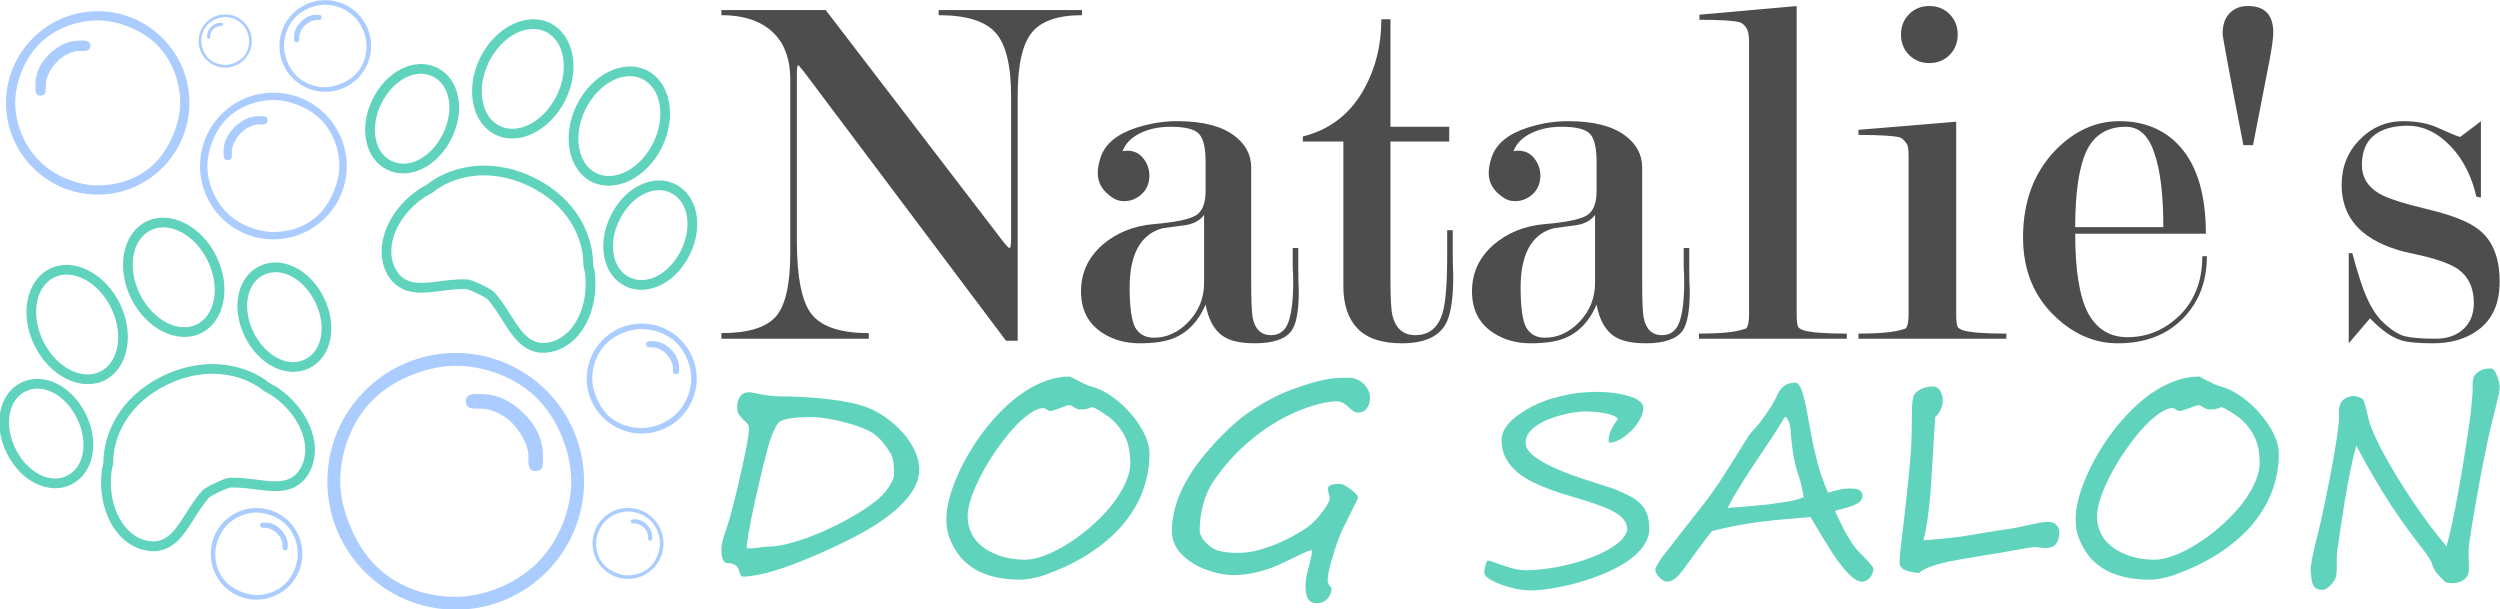 <?xml version="1.0" encoding="UTF-8" standalone="yes"?>
<svg width="150.401mm" height="36.666mm" viewBox="0 0 150.401 36.666" version="1.1" id="svg13879" xmlns="http://www.w3.org/2000/svg" xmlns:svg="http://www.w3.org/2000/svg">
  <defs id="defs13876">
    <linearGradient id="linearGradient6211">
      <stop style="stop-color:#5fd3bc;stop-opacity:1;" offset="0" id="stop6209"/>
    </linearGradient>
    <linearGradient id="linearGradient6095">
      <stop style="stop-color:#5fd3bc;stop-opacity:1;" offset="0" id="stop6093"/>
    </linearGradient>
    <linearGradient id="linearGradient928">
      <stop style="stop-color:#5fd3bc;stop-opacity:1;" offset="0" id="stop926"/>
    </linearGradient>
    <linearGradient id="linearGradient3123">
      <stop style="stop-color:#5fd3bc;stop-opacity:1;" offset="0" id="stop3121"/>
    </linearGradient>
    <linearGradient id="linearGradient3117">
      <stop style="stop-color:#5fd3bc;stop-opacity:1;" offset="0" id="stop3115"/>
    </linearGradient>
  </defs>
  <g id="layer1" transform="translate(43.542,-39.515)">
    <g id="g1939" transform="translate(0,0.063)">
      <g id="g10142-7-3-3-5" transform="matrix(0.045,-0.022,0.022,0.045,-47.667,57.442)" style="fill:#5fd3bc">
        <g id="g11416-9-1-3-0" style="fill:#5fd3bc">
          <g id="g10124-7-8-0-1" style="fill:#5fd3bc">
            <path style="fill:#5fd3bc" d="m 143.794,179.042 c -31.501,0 -57.123,-33.499 -57.123,-74.666 0,-41.167 25.622,-74.66 57.123,-74.66 31.495,0 57.123,33.493 57.123,74.66 0,41.167 -25.628,74.666 -57.123,74.666 z m 0,-137.616 c -25.042,0 -45.413,28.239 -45.413,62.95 0,34.717 20.37,62.955 45.413,62.955 25.036,0 45.412,-28.238 45.412,-62.955 0,-34.711 -20.376,-62.95 -45.412,-62.95 z" id="path10122-8-9-8-2"/>
          </g>
          <g id="g10128-8-7-8-9" style="fill:#5fd3bc">
            <path style="fill:#5fd3bc" d="m 292.253,394.474 c -15.41,0 -28.71,-8.755 -42.799,-18.023 -8.497,-5.598 -17.154,-11.293 -26.761,-15.581 -1.39,-0.298 -7.056,-1.001 -15.57,-1.001 -7.722,0 -11.582,0.577 -12.197,0.726 -9.486,3.969 -18.701,9.641 -27.618,15.119 -15.258,9.389 -28.333,17.439 -43.563,17.439 -7.736,0 -15.078,-2.207 -21.828,-6.564 -16.028,-10.281 -25.414,-28.144 -26.438,-50.295 -0.938,-20.208 5.358,-41.925 17.717,-61.16 1.29,-2.002 2.705,-3.74 4.177,-5.489 0.577,-0.698 1.644,-1.979 1.901,-2.437 14.609,-30.02 51.033,-62.157 109.399,-62.157 l 2.207,0.012 c 59.271,0.837 95.991,34.757 109.423,63.553 0.338,0.721 1.298,2.035 2.15,3.19 1.709,2.311 3.104,4.254 4.368,6.461 24.262,42.72 17.635,92.438 -14.764,110.85 -6.223,3.555 -12.891,5.357 -19.804,5.357 z m -85.124,-46.316 c 8.554,0 16.753,0.698 19.499,1.664 11.081,4.866 20.259,10.91 29.139,16.754 12.705,8.371 24.588,16.188 36.492,16.188 4.854,0 9.572,-1.286 14.032,-3.825 26.795,-15.232 31.449,-57.786 10.378,-94.873 -0.943,-1.658 -2.133,-3.3 -3.482,-5.123 -1.44,-1.956 -2.67,-3.626 -3.487,-5.41 -11.997,-25.696 -45.115,-56.002 -98.928,-56.768 l -2.124,-0.012 c -52.926,0 -85.773,28.738 -98.856,55.625 -0.76,1.543 -1.896,2.95 -3.419,4.763 -1.152,1.378 -2.318,2.784 -3.308,4.323 -11.059,17.205 -16.7,36.486 -15.868,54.281 0.843,18.252 8.32,32.815 21.074,40.998 4.837,3.116 10.041,4.699 15.493,4.699 11.916,0 23.678,-7.244 37.31,-15.633 9.421,-5.792 19.047,-11.722 29.942,-16.228 2.788,-0.937 8.806,-1.423 16.113,-1.423 z" id="path10126-6-7-9-1"/>
          </g>
          <g id="g10132-1-8-6-3" style="fill:#5fd3bc">
            <path style="fill:#5fd3bc" d="m 272.915,179.042 c -31.501,0 -57.126,-33.499 -57.126,-74.666 0,-41.167 25.625,-74.66 57.126,-74.66 31.5,0 57.129,33.493 57.129,74.66 0,41.167 -25.629,74.666 -57.129,74.666 z m 0,-137.616 c -25.039,0 -45.418,28.239 -45.418,62.95 0,34.717 20.373,62.955 45.418,62.955 25.039,0 45.418,-28.238 45.418,-62.955 0,-34.711 -20.379,-62.95 -45.418,-62.95 z" id="path10130-0-9-8-8"/>
          </g>
          <g id="g10136-36-0-9-3" style="fill:#5fd3bc">
            <path style="fill:#5fd3bc" d="m 371.259,273.926 c -29.676,0 -52.926,-29.951 -52.926,-68.189 0,-38.248 23.25,-68.202 52.926,-68.202 29.677,0 52.932,29.954 52.932,68.202 -10e-4,38.233 -23.255,68.189 -52.932,68.189 z m 0,-124.68 c -23.112,0 -41.215,24.813 -41.215,56.491 0,31.669 18.103,56.479 41.215,56.479 23.112,0 41.222,-24.811 41.222,-56.479 -10e-4,-31.684 -18.11,-56.491 -41.222,-56.491 z" id="path10134-4-7-0-7"/>
          </g>
          <g id="g10140-9-2-8-2" style="fill:#5fd3bc">
            <path style="fill:#5fd3bc" d="M 52.932,273.926 C 23.252,273.926 0,243.975 0,205.737 c 0,-38.248 23.252,-68.202 52.932,-68.202 29.682,0 52.932,29.954 52.932,68.202 -0.001,38.233 -23.25,68.189 -52.932,68.189 z m 0,-124.68 c -23.115,0 -41.221,24.813 -41.221,56.491 0,31.669 18.106,56.479 41.221,56.479 23.118,0 41.221,-24.811 41.221,-56.479 0,-31.684 -18.103,-56.491 -41.221,-56.491 z" id="path10138-0-4-5-1"/>
          </g>
        </g>
      </g>
      <g id="g12221-4-5-3" style="fill:#aaccff" transform="matrix(1.121,0,0,1.121,-52.979,-18.474)">
        <path d="m 32.875,84.394 c 3.799,0 6.889,-3.09 6.889,-6.889 0,-3.799 -3.09,-6.889 -6.889,-6.889 -3.799,0 -6.889,3.09 -6.889,6.889 0,3.799 3.09,6.889 6.889,6.889 z m 0,-13.089 c 1.474,0 3.215,0.573 4.409,1.791 1.157,1.18 1.791,2.981 1.791,4.409 0,1.477 -0.637,3.213 -1.859,4.409 -1.178,1.152 -2.917,1.791 -4.341,1.791 -1.523,0 -3.202,-0.508 -4.409,-1.791 -1.093,-1.161 -1.791,-3.031 -1.791,-4.409 0,-1.48 0.566,-3.213 1.791,-4.409 1.178,-1.149 2.987,-1.791 4.409,-1.791 z" id="path11454-3-7-8-8-7-4" style="fill:#aaccff;stroke-width:0.689;stroke-dasharray:none"/>
        <path d="m 34.253,72.822 c -0.439,0 -0.827,-0.048 -0.827,0.391 0,0.439 0.388,0.391 0.827,0.391 0.484,0 1.173,0.279 1.676,0.799 0.499,0.517 0.847,1.244 0.847,1.724 0,0.439 -0.048,0.827 0.391,0.827 0.439,0 0.391,-0.388 0.391,-0.827 0,-0.926 -0.429,-1.676 -1.032,-2.273 C 35.931,73.264 35.167,72.822 34.253,72.822 Z" id="path1-1-5-0-9-6-6" style="display:inline;fill:#aaccff;fill-rule:evenodd;stroke-width:0.673;stroke-dasharray:none;paint-order:markers stroke fill"/>
        <path d="m 13.662,62.117 c -2.713,0 -4.921,-2.207 -4.921,-4.921 0,-2.713 2.207,-4.921 4.921,-4.921 2.713,0 4.921,2.207 4.921,4.921 0,2.713 -2.207,4.921 -4.921,4.921 z m 0,-9.349 c -1.053,0 -2.296,0.41 -3.149,1.279 -0.826,0.843 -1.279,2.129 -1.279,3.149 0,1.055 0.455,2.295 1.328,3.149 0.842,0.823 2.083,1.279 3.1,1.279 1.088,0 2.287,-0.363 3.149,-1.279 0.781,-0.83 1.279,-2.165 1.279,-3.149 0,-1.057 -0.404,-2.295 -1.279,-3.149 -0.841,-0.821 -2.134,-1.279 -3.149,-1.279 z" id="path11454-3-7-9-1-8-4-8" style="fill:#aaccff;stroke-width:0.492;stroke-dasharray:none"/>
        <path d="m 12.678,53.852 c 0.313,0 0.59,-0.034 0.59,0.279 0,0.313 -0.277,0.279 -0.59,0.279 -0.345,0 -0.838,0.199 -1.197,0.571 -0.356,0.369 -0.605,0.888 -0.605,1.231 0,0.313 0.034,0.59 -0.279,0.59 -0.313,0 -0.28,-0.277 -0.28,-0.59 0,-0.661 0.306,-1.197 0.737,-1.624 0.425,-0.421 0.971,-0.737 1.624,-0.737 z" id="path1-1-5-8-8-7-2-2" style="display:inline;fill:#aaccff;fill-rule:evenodd;stroke-width:0.481;stroke-dasharray:none;paint-order:markers stroke fill"/>
        <path d="m 23.09,64.52 c -2.171,0 -3.937,-1.766 -3.937,-3.937 0,-2.171 1.766,-3.937 3.937,-3.937 2.171,0 3.937,1.766 3.937,3.937 0,2.171 -1.766,3.937 -3.937,3.937 z m 0,-7.479 c -0.842,0 -1.837,0.328 -2.519,1.023 -0.661,0.674 -1.023,1.704 -1.023,2.519 0,0.844 0.364,1.836 1.063,2.519 0.673,0.658 1.667,1.023 2.48,1.023 0.87,0 1.829,-0.29 2.519,-1.023 0.624,-0.664 1.023,-1.732 1.023,-2.519 0,-0.845 -0.323,-1.836 -1.023,-2.519 -0.673,-0.657 -1.707,-1.023 -2.519,-1.023 z" id="path11454-3-7-9-8-7-2-3-5" style="fill:#aaccff;stroke-width:0.394;stroke-dasharray:none"/>
        <path d="m 22.303,57.907 c 0.251,0 0.472,-0.027 0.472,0.223 0,0.251 -0.222,0.223 -0.472,0.223 -0.276,0 -0.67,0.159 -0.957,0.457 -0.285,0.296 -0.484,0.711 -0.484,0.985 0,0.251 0.027,0.472 -0.223,0.472 -0.251,0 -0.224,-0.222 -0.224,-0.472 0,-0.529 0.245,-0.958 0.59,-1.299 0.34,-0.337 0.777,-0.59 1.299,-0.59 z" id="path1-1-5-8-3-1-3-9-6" style="display:inline;fill:#aaccff;fill-rule:evenodd;stroke-width:0.384;stroke-dasharray:none;paint-order:markers stroke fill"/>
        <path d="m 42.858,74.941 c 1.628,0 2.952,-1.324 2.952,-2.952 0,-1.628 -1.324,-2.952 -2.952,-2.952 -1.628,0 -2.952,1.324 -2.952,2.952 0,1.628 1.324,2.952 2.952,2.952 z m 0,-5.61 c 0.632,0 1.378,0.246 1.89,0.768 0.496,0.506 0.768,1.278 0.768,1.89 0,0.633 -0.273,1.377 -0.797,1.89 -0.505,0.494 -1.25,0.768 -1.86,0.768 -0.653,0 -1.372,-0.218 -1.89,-0.768 -0.468,-0.498 -0.768,-1.299 -0.768,-1.89 0,-0.634 0.242,-1.377 0.768,-1.89 0.505,-0.493 1.28,-0.768 1.89,-0.768 z" id="path11454-3-7-2-8-0-9-4" style="fill:#aaccff;stroke-width:0.295;stroke-dasharray:none"/>
        <path d="m 43.449,69.982 c -0.188,0 -0.354,-0.02 -0.354,0.168 0,0.188 0.166,0.167 0.354,0.167 0.207,0 0.503,0.119 0.718,0.343 0.214,0.222 0.363,0.533 0.363,0.739 0,0.188 -0.021,0.354 0.167,0.354 0.188,0 0.168,-0.166 0.168,-0.354 0,-0.397 -0.184,-0.718 -0.442,-0.974 -0.255,-0.253 -0.582,-0.442 -0.974,-0.442 z" id="path1-1-5-9-56-8-3-1" style="display:inline;fill:#aaccff;fill-rule:evenodd;stroke-width:0.288;stroke-dasharray:none;paint-order:markers stroke fill"/>
        <path d="m 28.334,54.141 c 0,-1.357 -1.104,-2.46 -2.46,-2.46 -1.357,0 -2.46,1.104 -2.46,2.46 0,1.357 1.104,2.46 2.46,2.46 1.357,0 2.46,-1.104 2.46,-2.46 z m -4.675,0 c 0,-0.526 0.205,-1.148 0.64,-1.575 0.421,-0.413 1.065,-0.64 1.575,-0.64 0.528,0 1.148,0.227 1.575,0.664 0.411,0.421 0.64,1.042 0.64,1.55 0,0.544 -0.181,1.143 -0.64,1.575 -0.415,0.39 -1.082,0.64 -1.575,0.64 -0.528,0 -1.147,-0.202 -1.575,-0.64 -0.41,-0.421 -0.64,-1.067 -0.64,-1.575 z" id="path11454-3-7-2-4-5-4-4-5" style="fill:#aaccff;stroke-width:0.246;stroke-dasharray:none"/>
        <path d="m 24.201,53.649 c 0,0.157 -0.017,0.295 0.14,0.295 0.157,0 0.14,-0.139 0.14,-0.295 0,-0.173 0.099,-0.419 0.286,-0.598 0.185,-0.178 0.444,-0.303 0.616,-0.303 0.157,0 0.295,0.017 0.295,-0.14 0,-0.157 -0.139,-0.14 -0.295,-0.14 -0.331,0 -0.599,0.153 -0.812,0.369 -0.211,0.213 -0.369,0.485 -0.369,0.812 z" id="path1-1-5-9-5-0-5-2-5" style="display:inline;fill:#aaccff;fill-rule:evenodd;stroke-width:0.24;stroke-dasharray:none;paint-order:markers stroke fill"/>
        <path d="m 21.934,53.875 c 0,-0.787 -0.641,-1.428 -1.428,-1.428 -0.787,0 -1.428,0.641 -1.428,1.428 0,0.787 0.641,1.428 1.428,1.428 0.787,0 1.428,-0.641 1.428,-1.428 z m -2.713,0 c 0,-0.306 0.119,-0.666 0.371,-0.914 0.245,-0.24 0.618,-0.371 0.914,-0.371 0.306,0 0.666,0.132 0.914,0.385 0.239,0.244 0.371,0.605 0.371,0.9 0,0.316 -0.105,0.664 -0.371,0.914 -0.241,0.227 -0.628,0.371 -0.914,0.371 -0.307,0 -0.666,-0.117 -0.914,-0.371 -0.238,-0.244 -0.371,-0.619 -0.371,-0.914 z" id="path11454-3-7-2-4-9-4-5-0-7" style="fill:#aaccff;stroke-width:0.143;stroke-dasharray:none"/>
        <path d="m 19.535,53.589 c 0,0.091 -0.01,0.171 0.081,0.171 0.091,0 0.081,-0.08 0.081,-0.171 0,-0.1 0.058,-0.243 0.166,-0.347 0.107,-0.103 0.258,-0.176 0.357,-0.176 0.091,0 0.171,0.01 0.171,-0.081 0,-0.091 -0.08,-0.081 -0.171,-0.081 -0.192,0 -0.348,0.089 -0.471,0.214 -0.122,0.123 -0.214,0.282 -0.214,0.471 z" id="path1-1-5-9-5-41-2-1-3-6" style="display:inline;fill:#aaccff;fill-rule:evenodd;stroke-width:0.139;stroke-dasharray:none;paint-order:markers stroke fill"/>
        <path d="m 40.218,80.838 c 0,-1.05 0.854,-1.904 1.904,-1.904 1.05,0 1.904,0.854 1.904,1.904 0,1.05 -0.854,1.904 -1.904,1.904 -1.05,0 -1.904,-0.854 -1.904,-1.904 z m 3.618,0 c 0,-0.407 -0.158,-0.889 -0.495,-1.219 -0.326,-0.32 -0.824,-0.495 -1.219,-0.495 -0.408,0 -0.888,0.176 -1.219,0.514 -0.318,0.326 -0.495,0.806 -0.495,1.2 0,0.421 0.14,0.885 0.495,1.219 0.321,0.302 0.838,0.495 1.219,0.495 0.409,0 0.888,-0.156 1.219,-0.495 0.318,-0.326 0.495,-0.826 0.495,-1.219 z" id="path11454-3-7-2-4-9-8-8-0-9-1" style="fill:#aaccff;stroke-width:0.19;stroke-dasharray:none"/>
        <path d="m 43.416,80.457 c 0,0.121 0.013,0.229 -0.108,0.229 -0.121,0 -0.108,-0.107 -0.108,-0.229 0,-0.134 -0.077,-0.324 -0.221,-0.463 -0.143,-0.138 -0.344,-0.234 -0.477,-0.234 -0.121,0 -0.229,0.013 -0.229,-0.108 0,-0.121 0.107,-0.108 0.229,-0.108 0.256,0 0.463,0.119 0.628,0.285 0.163,0.165 0.285,0.376 0.285,0.628 z" id="path1-1-5-9-5-41-5-6-0-4-0" style="display:inline;fill:#aaccff;fill-rule:evenodd;stroke-width:0.186;stroke-dasharray:none;paint-order:markers stroke fill"/>
        <path d="m 19.726,81.395 c 0,-1.357 1.104,-2.46 2.46,-2.46 1.357,0 2.46,1.104 2.46,2.46 0,1.357 -1.104,2.46 -2.46,2.46 -1.357,0 -2.46,-1.104 -2.46,-2.46 z m 4.675,0 c 0,-0.526 -0.205,-1.148 -0.64,-1.575 -0.421,-0.413 -1.065,-0.64 -1.575,-0.64 -0.528,0 -1.148,0.227 -1.575,0.664 -0.411,0.421 -0.64,1.042 -0.64,1.55 0,0.544 0.181,1.143 0.64,1.575 0.415,0.39 1.082,0.64 1.575,0.64 0.528,0 1.147,-0.202 1.575,-0.64 0.41,-0.421 0.64,-1.067 0.64,-1.575 z" id="path11454-3-7-2-4-0-0-3-3-2" style="fill:#aaccff;stroke-width:0.246;stroke-dasharray:none"/>
        <path d="m 23.859,80.903 c 0,0.157 0.017,0.295 -0.14,0.295 -0.157,0 -0.14,-0.139 -0.14,-0.295 0,-0.173 -0.099,-0.419 -0.286,-0.598 -0.185,-0.178 -0.444,-0.303 -0.616,-0.303 -0.157,0 -0.295,0.017 -0.295,-0.14 0,-0.157 0.139,-0.14 0.295,-0.14 0.331,0 0.599,0.153 0.812,0.369 0.211,0.213 0.369,0.485 0.369,0.812 z" id="path1-1-5-9-5-4-9-0-9-5" style="display:inline;fill:#aaccff;fill-rule:evenodd;stroke-width:0.24;stroke-dasharray:none;paint-order:markers stroke fill"/>
      </g>
      <g id="g10142-4-8-6-8-6" transform="matrix(-0.045,-0.022,-0.022,0.045,2.485,45.504)" style="fill:#5fd3bc">
        <g id="g10124-4-7-2-9-1" style="fill:#5fd3bc">
          <path style="fill:#5fd3bc" d="m 143.794,179.042 c -31.501,0 -57.123,-33.499 -57.123,-74.666 0,-41.167 25.622,-74.66 57.123,-74.66 31.495,0 57.123,33.493 57.123,74.66 0,41.167 -25.628,74.666 -57.123,74.666 z m 0,-137.616 c -25.042,0 -45.413,28.239 -45.413,62.95 0,34.717 20.37,62.955 45.413,62.955 25.036,0 45.412,-28.238 45.412,-62.955 0,-34.711 -20.376,-62.95 -45.412,-62.95 z" id="path10122-9-0-3-5-1"/>
        </g>
        <g id="g10128-9-6-6-9-3" style="fill:#5fd3bc">
          <path style="fill:#5fd3bc" d="m 292.253,394.474 c -15.41,0 -28.71,-8.755 -42.799,-18.023 -8.497,-5.598 -17.154,-11.293 -26.761,-15.581 -1.39,-0.298 -7.056,-1.001 -15.57,-1.001 -7.722,0 -11.582,0.577 -12.197,0.726 -9.486,3.969 -18.701,9.641 -27.618,15.119 -15.258,9.389 -28.333,17.439 -43.563,17.439 -7.736,0 -15.078,-2.207 -21.828,-6.564 -16.028,-10.281 -25.414,-28.144 -26.438,-50.295 -0.938,-20.208 5.358,-41.925 17.717,-61.16 1.29,-2.002 2.705,-3.74 4.177,-5.489 0.577,-0.698 1.644,-1.979 1.901,-2.437 14.609,-30.02 51.033,-62.157 109.399,-62.157 l 2.207,0.012 c 59.271,0.837 95.991,34.757 109.423,63.553 0.338,0.721 1.298,2.035 2.15,3.19 1.709,2.311 3.104,4.254 4.368,6.461 24.262,42.72 17.635,92.438 -14.764,110.85 -6.223,3.555 -12.891,5.357 -19.804,5.357 z m -85.124,-46.316 c 8.554,0 16.753,0.698 19.499,1.664 11.081,4.866 20.259,10.91 29.139,16.754 12.705,8.371 24.588,16.188 36.492,16.188 4.854,0 9.572,-1.286 14.032,-3.825 26.795,-15.232 31.449,-57.786 10.378,-94.873 -0.943,-1.658 -2.133,-3.3 -3.482,-5.123 -1.44,-1.956 -2.67,-3.626 -3.487,-5.41 -11.997,-25.696 -45.115,-56.002 -98.928,-56.768 l -2.124,-0.012 c -52.926,0 -85.773,28.738 -98.856,55.625 -0.76,1.543 -1.896,2.95 -3.419,4.763 -1.152,1.378 -2.318,2.784 -3.308,4.323 -11.059,17.205 -16.7,36.486 -15.868,54.281 0.843,18.252 8.32,32.815 21.074,40.998 4.837,3.116 10.041,4.699 15.493,4.699 11.916,0 23.678,-7.244 37.31,-15.633 9.421,-5.792 19.047,-11.722 29.942,-16.228 2.788,-0.937 8.806,-1.423 16.113,-1.423 z" id="path10126-9-8-5-1-0"/>
        </g>
        <g id="g10132-3-0-0-8-1" style="fill:#5fd3bc">
          <path style="fill:#5fd3bc" d="m 272.915,179.042 c -31.501,0 -57.126,-33.499 -57.126,-74.666 0,-41.167 25.625,-74.66 57.126,-74.66 31.5,0 57.129,33.493 57.129,74.66 0,41.167 -25.629,74.666 -57.129,74.666 z m 0,-137.616 c -25.039,0 -45.418,28.239 -45.418,62.95 0,34.717 20.373,62.955 45.418,62.955 25.039,0 45.418,-28.238 45.418,-62.955 0,-34.711 -20.379,-62.95 -45.418,-62.95 z" id="path10130-9-1-5-1-3"/>
        </g>
        <g id="g10136-3-2-6-5-5" style="fill:#5fd3bc">
          <path style="fill:#5fd3bc" d="m 371.259,273.926 c -29.676,0 -52.926,-29.951 -52.926,-68.189 0,-38.248 23.25,-68.202 52.926,-68.202 29.677,0 52.932,29.954 52.932,68.202 -10e-4,38.233 -23.255,68.189 -52.932,68.189 z m 0,-124.68 c -23.112,0 -41.215,24.813 -41.215,56.491 0,31.669 18.103,56.479 41.215,56.479 23.112,0 41.222,-24.811 41.222,-56.479 -10e-4,-31.684 -18.11,-56.491 -41.222,-56.491 z" id="path10134-48-1-1-6-0"/>
        </g>
        <g id="g10140-1-2-6-8-6" style="fill:#5fd3bc">
          <path style="fill:#5fd3bc" d="M 52.932,273.926 C 23.252,273.926 0,243.975 0,205.737 c 0,-38.248 23.252,-68.202 52.932,-68.202 29.682,0 52.932,29.954 52.932,68.202 -0.001,38.233 -23.25,68.189 -52.932,68.189 z m 0,-124.68 c -23.115,0 -41.221,24.813 -41.221,56.491 0,31.669 18.106,56.479 41.221,56.479 23.118,0 41.221,-24.811 41.221,-56.479 0,-31.684 -18.103,-56.491 -41.221,-56.491 z" id="path10138-4-4-5-3-7"/>
        </g>
      </g>
    </g>
    <g id="g12942-1" transform="translate(-58.321,-18.155)">
      <g id="g13005" transform="matrix(1.91,0,0,1.91,59.588,11.018)">
        <g id="g1883">
          <g aria-label="Natalie's" transform="scale(0.997,1.003)" id="text113-4-3-9-7" style="font-size:16.001px;font-family:'Modern No. 20';-inkscape-font-specification:'Modern No. 20, Normal';text-align:center;text-anchor:middle;fill:#4d4d4d;stroke-width:1.57">
            <path d="m 8.412,31.821 v -4.448 q 0,-1.456 -0.496,-2 -0.496,-0.544 -1.792,-0.544 v -0.16 h 4.528 v 0.16 q -1.136,0 -1.584,0.544 -0.448,0.544 -0.448,2 v 7.68 H 8.252 L 1.868,26.605 1.692,26.397 q -0.048,0 -0.048,0.288 v 5.216 q 0,1.76 0.48,2.336 0.48,0.576 1.792,0.576 v 0.176 h -4.656 v -0.176 q 1.248,0 1.712,-0.512 0.464,-0.512 0.464,-2.016 v -5.44 q 0,-0.896 -0.48,-1.408 -0.576,-0.608 -1.696,-0.608 V 24.669 H 2.556 l 5.552,7.2 q 0.208,0.272 0.256,0.272 0.048,0 0.048,-0.32 z" id="path949"/>
            <path d="m 14.509,33.229 v -2.128 q -0.192,0.256 -0.576,0.32 -0.368,0.048 -0.72,0.096 -0.464,0.112 -0.736,0.512 -0.32,0.48 -0.32,1.344 0,0.928 0.176,1.264 0.192,0.32 0.592,0.32 0.608,0 1.088,-0.496 0.496,-0.512 0.496,-1.232 z m 0.048,-2.88 v -0.928 q 0,-0.64 -0.208,-0.864 -0.208,-0.224 -0.896,-0.224 -0.56,0 -0.976,0.208 -0.416,0.208 -0.544,0.56 0.064,-0.016 0.16,-0.016 0.304,0 0.496,0.24 0.192,0.24 0.192,0.544 0,0.352 -0.24,0.576 -0.24,0.224 -0.56,0.224 -0.208,0 -0.368,-0.112 -0.464,-0.304 -0.464,-0.768 0,-0.224 0.096,-0.512 0.224,-0.624 1.12,-0.912 0.64,-0.208 1.296,-0.208 1.184,0 1.792,0.448 0.544,0.4 0.544,1.008 v 3.536 q 0,0.96 0.048,1.184 0.112,0.544 0.576,0.544 0.416,0 0.56,-0.432 0.144,-0.432 0.144,-1.248 0,-0.224 -0.016,-0.448 0,-0.224 0,-0.464 v -0.144 h 0.176 v 0.704 q 0,0.336 0.016,0.64 0,0.928 -0.224,1.248 -0.288,0.4 -1.168,0.4 -0.688,0 -1.024,-0.24 -0.4,-0.288 -0.528,-0.976 -0.336,0.784 -1.008,1.056 -0.4,0.16 -1.072,0.16 -0.672,0 -1.168,-0.32 -0.688,-0.432 -0.688,-1.312 0,-0.864 0.672,-1.456 0.672,-0.576 1.632,-0.656 0.96,-0.08 1.296,-0.256 0.336,-0.176 0.336,-0.784 z" id="path951"/>
            <path d="m 22.365,31.581 v 0.736 q 0,0.368 0.016,0.704 0,1.12 -0.256,1.536 -0.352,0.576 -1.36,0.576 -0.96,0 -1.408,-0.464 -0.448,-0.464 -0.448,-1.328 v -4.544 h -1.28 v -0.16 q 1.296,-0.32 1.952,-1.52 0.528,-0.96 0.528,-2.16 h 0.288 v 3.376 h 1.856 v 0.464 h -1.856 v 4.352 q 0,0.864 0.064,1.12 0.16,0.608 0.72,0.608 0.656,0 0.864,-0.704 0.144,-0.48 0.144,-1.824 v -0.768 z" id="path953"/>
            <path d="m 26.861,33.229 v -2.128 q -0.192,0.256 -0.576,0.32 -0.368,0.048 -0.72,0.096 -0.464,0.112 -0.736,0.512 -0.32,0.48 -0.32,1.344 0,0.928 0.176,1.264 0.192,0.32 0.592,0.32 0.608,0 1.088,-0.496 0.496,-0.512 0.496,-1.232 z m 0.048,-2.88 v -0.928 q 0,-0.64 -0.208,-0.864 -0.208,-0.224 -0.896,-0.224 -0.56,0 -0.976,0.208 -0.416,0.208 -0.544,0.56 0.064,-0.016 0.16,-0.016 0.304,0 0.496,0.24 0.192,0.24 0.192,0.544 0,0.352 -0.24,0.576 -0.24,0.224 -0.56,0.224 -0.208,0 -0.368,-0.112 -0.464,-0.304 -0.464,-0.768 0,-0.224 0.096,-0.512 0.224,-0.624 1.12,-0.912 0.64,-0.208 1.296,-0.208 1.184,0 1.792,0.448 0.544,0.4 0.544,1.008 v 3.536 q 0,0.96 0.048,1.184 0.112,0.544 0.576,0.544 0.416,0 0.56,-0.432 0.144,-0.432 0.144,-1.248 0,-0.224 -0.016,-0.448 0,-0.224 0,-0.464 v -0.144 h 0.176 v 0.704 q 0,0.336 0.016,0.64 0,0.928 -0.224,1.248 -0.288,0.4 -1.168,0.4 -0.688,0 -1.024,-0.24 -0.4,-0.288 -0.528,-0.976 -0.336,0.784 -1.008,1.056 -0.4,0.16 -1.072,0.16 -0.672,0 -1.168,-0.32 -0.688,-0.432 -0.688,-1.312 0,-0.864 0.672,-1.456 0.672,-0.576 1.632,-0.656 0.96,-0.08 1.296,-0.256 0.336,-0.176 0.336,-0.784 z" id="path955"/>
            <path d="m 33.23,34.205 q 0,0.32 0.048,0.416 0.032,0.048 0.144,0.096 0.336,0.112 1.392,0.112 v 0.16 h -4.672 v -0.16 q 0.464,0 0.832,-0.032 0.384,-0.032 0.656,-0.128 0.096,-0.08 0.096,-0.464 V 25.661 q 0,-0.32 -0.096,-0.448 -0.096,-0.128 -0.192,-0.16 -0.288,-0.08 -1.28,-0.08 v -0.16 l 3.072,-0.272 z" id="path957"/>
            <path d="m 38.27,28.173 v 6.032 q 0,0.32 0.048,0.416 0.032,0.048 0.144,0.096 0.336,0.112 1.392,0.112 v 0.16 h -4.672 v -0.16 q 0.464,0 0.832,-0.032 0.384,-0.032 0.656,-0.128 0.096,-0.08 0.096,-0.464 v -4.96 q 0,-0.304 -0.064,-0.384 -0.112,-0.16 -0.208,-0.192 -0.288,-0.08 -1.312,-0.08 v -0.16 z m -0.848,-3.632 q 0.384,0 0.64,0.256 0.256,0.256 0.256,0.64 0,0.384 -0.256,0.64 -0.256,0.256 -0.64,0.256 -0.384,0 -0.64,-0.256 -0.256,-0.256 -0.256,-0.64 0,-0.384 0.256,-0.64 0.256,-0.256 0.64,-0.256 z" id="path959"/>
            <path d="m 42.03,31.693 q 0,1.712 0.4,2.48 0.416,0.768 1.248,0.768 0.88,0 1.552,-0.592 0.816,-0.72 0.816,-1.952 h 0.144 q 0,1.2 -0.768,1.968 -0.768,0.768 -2.048,0.768 -1.072,0 -1.952,-0.816 -1.04,-0.96 -1.04,-2.512 0,-1.68 1.024,-2.736 0.896,-0.912 2.016,-0.912 1.04,0 1.728,0.608 1.008,0.896 1.008,2.928 z m 2.784,-0.208 q 0,-1.536 -0.288,-2.336 -0.272,-0.816 -0.896,-0.816 -0.88,0 -1.248,0.768 -0.352,0.768 -0.352,2.384 z" id="path961"/>
            <path d="m 47.647,28.909 h -0.304 q -0.656,-3.344 -0.656,-3.504 0,-0.4 0.208,-0.624 0.224,-0.24 0.592,-0.24 0.8,0 0.8,0.832 0,0.256 -0.128,0.928 -0.256,1.296 -0.512,2.608 z" id="path963"/>
            <path d="m 54.191,28.653 q 0.624,-0.464 0.656,-0.496 v 2.4 l -0.144,-0.032 q -0.224,-0.96 -0.8,-1.568 -0.624,-0.656 -1.376,-0.656 -0.576,0 -0.944,0.224 -0.496,0.304 -0.496,1.008 0,0.576 0.544,0.896 0.384,0.224 1.536,0.496 1.152,0.272 1.616,0.64 0.656,0.512 0.656,1.632 0,1.04 -0.704,1.536 -0.56,0.4 -1.408,0.4 -0.704,0 -1.008,-0.096 -0.448,-0.144 -0.976,-0.688 -0.64,0.752 -0.672,0.784 v -2.832 h 0.112 q 0.272,0.992 0.448,1.376 0.24,0.528 0.512,0.784 0.368,0.352 0.688,0.448 0.336,0.08 0.992,0.08 0.496,0 0.816,-0.256 0.384,-0.304 0.384,-0.864 0,-0.72 -0.512,-1.072 -0.4,-0.272 -1.424,-0.48 -1.008,-0.208 -1.568,-0.672 -0.672,-0.56 -0.672,-1.488 0,-0.832 0.56,-1.408 0.576,-0.592 1.392,-0.592 0.624,0 1.088,0.208 0.608,0.272 0.704,0.288 z" id="path965"/>
          </g>
          <path d="m 5.494,39.212 q 0,0.247 -0.119,0.507 -0.119,0.259 -0.379,0.531 -0.255,0.272 -0.655,0.556 -0.399,0.28 -0.955,0.564 -0.325,0.169 -0.675,0.329 -0.346,0.161 -0.688,0.301 -0.338,0.14 -0.651,0.255 -0.313,0.111 -0.568,0.181 -0.119,0.037 -0.247,0.066 -0.124,0.025 -0.239,0.045 -0.115,0.021 -0.21,0.033 -0.095,0.008 -0.156,0.008 -0.049,0 -0.074,-0.029 -0.021,-0.033 -0.037,-0.082 -0.012,-0.049 -0.029,-0.103 -0.016,-0.054 -0.058,-0.103 -0.041,-0.049 -0.115,-0.078 -0.07,-0.033 -0.194,-0.033 -0.058,0 -0.095,-0.045 -0.037,-0.045 -0.058,-0.107 -0.016,-0.066 -0.025,-0.14 -0.004,-0.074 -0.004,-0.136 0,-0.194 0.086,-0.441 0.091,-0.251 0.177,-0.552 0.041,-0.144 0.103,-0.379 0.062,-0.239 0.128,-0.519 0.066,-0.284 0.132,-0.581 0.07,-0.301 0.124,-0.564 0.054,-0.268 0.086,-0.474 0.033,-0.206 0.033,-0.301 0,-0.091 -0.058,-0.156 -0.058,-0.066 -0.128,-0.128 -0.07,-0.066 -0.128,-0.148 -0.058,-0.082 -0.058,-0.206 0,-0.062 0.008,-0.144 0.008,-0.082 0.041,-0.156 0.033,-0.074 0.095,-0.128 0.062,-0.058 0.173,-0.07 0.021,-0.004 0.062,-0.004 0.078,0 0.165,0.021 0.091,0.021 0.206,0.045 0.119,0.021 0.272,0.041 0.156,0.021 0.367,0.021 0.35,0 0.737,0.025 0.391,0.021 0.758,0.066 0.371,0.041 0.692,0.111 0.325,0.07 0.552,0.161 0.185,0.074 0.375,0.189 0.194,0.115 0.371,0.264 0.181,0.148 0.338,0.325 0.156,0.173 0.272,0.367 0.115,0.189 0.181,0.391 0.07,0.202 0.07,0.404 z m -4.756,2.43 q 0.231,0 0.523,-0.066 0.297,-0.07 0.618,-0.181 0.325,-0.115 0.659,-0.264 0.338,-0.152 0.647,-0.321 0.313,-0.169 0.577,-0.342 0.268,-0.177 0.457,-0.342 0.115,-0.099 0.206,-0.21 0.091,-0.115 0.152,-0.218 0.062,-0.103 0.091,-0.185 0.033,-0.082 0.033,-0.128 0,-0.058 -0.004,-0.14 0,-0.082 -0.008,-0.169 -0.004,-0.091 -0.025,-0.173 -0.016,-0.086 -0.045,-0.148 Q 4.506,38.557 4.374,38.393 4.247,38.224 4.045,38.076 3.954,38.01 3.806,37.948 3.658,37.882 3.481,37.824 3.303,37.767 3.11,37.717 2.916,37.668 2.731,37.635 2.546,37.598 2.381,37.581 2.22,37.561 2.105,37.561 q -0.161,0 -0.321,0.008 -0.161,0.004 -0.297,0.025 -0.136,0.016 -0.243,0.049 -0.107,0.029 -0.165,0.078 -0.049,0.045 -0.103,0.14 -0.049,0.095 -0.099,0.214 -0.049,0.119 -0.095,0.255 -0.041,0.132 -0.07,0.251 -0.058,0.218 -0.124,0.482 -0.066,0.264 -0.132,0.548 -0.066,0.284 -0.132,0.577 -0.066,0.292 -0.119,0.564 -0.054,0.272 -0.095,0.511 -0.037,0.239 -0.054,0.42 0.021,0.016 0.103,0.016 0.062,0 0.14,-0.008 0.082,-0.008 0.161,-0.021 0.082,-0.012 0.156,-0.021 0.074,-0.008 0.119,-0.008 z" id="path932" style="font-size:8.434px;line-height:0px;font-family:'Segoe Script';-inkscape-font-specification:'Segoe Script, Normal';text-align:center;text-anchor:middle;fill-rule:evenodd;stroke:#5fd3bc;stroke-width:0;stroke-linecap:round;stroke-miterlimit:2.9;paint-order:fill markers stroke;stroke-opacity:1;fill:#5fd3bc;fill-opacity:1;stroke-dasharray:none"/>
          <path d="m 12.746,38.706 q 0,0.626 -0.218,1.202 -0.218,0.572 -0.647,1.071 -0.428,0.494 -1.067,0.902 -0.634,0.404 -1.466,0.688 -0.074,0.025 -0.169,0.045 -0.095,0.021 -0.185,0.037 -0.091,0.016 -0.169,0.025 -0.074,0.008 -0.111,0.008 -0.371,0 -0.7,-0.058 Q 7.685,42.568 7.401,42.437 7.121,42.301 6.894,42.082 6.672,41.86 6.516,41.531 6.421,41.333 6.384,41.152 q -0.037,-0.185 -0.037,-0.383 0,-0.268 0.082,-0.601 0.086,-0.338 0.243,-0.704 0.156,-0.367 0.375,-0.741 0.222,-0.379 0.49,-0.733 0.272,-0.354 0.585,-0.663 0.313,-0.313 0.655,-0.544 0.346,-0.231 0.708,-0.362 0.367,-0.136 0.741,-0.136 0.025,0 0.095,0.041 0.074,0.037 0.173,0.091 0.099,0.049 0.21,0.103 0.111,0.054 0.214,0.078 0.206,0.054 0.424,0.177 0.218,0.124 0.42,0.292 0.202,0.165 0.379,0.371 0.181,0.202 0.313,0.42 0.136,0.214 0.214,0.432 0.078,0.218 0.078,0.416 z m -0.605,0.292 q 0,-0.152 -0.021,-0.329 -0.021,-0.177 -0.091,-0.367 -0.07,-0.189 -0.206,-0.379 -0.136,-0.194 -0.367,-0.375 -0.037,-0.025 -0.111,-0.074 -0.07,-0.049 -0.152,-0.099 -0.078,-0.049 -0.152,-0.086 -0.074,-0.037 -0.107,-0.037 -0.029,0 -0.049,0.012 -0.016,0.008 -0.054,0.025 -0.037,0.012 -0.107,0.025 -0.07,0.008 -0.198,0.008 -0.029,0 -0.07,-0.021 -0.041,-0.021 -0.086,-0.045 -0.041,-0.029 -0.082,-0.049 -0.041,-0.021 -0.07,-0.021 -0.029,0 -0.115,0.029 -0.082,0.029 -0.181,0.066 -0.095,0.033 -0.181,0.062 -0.082,0.029 -0.115,0.029 -0.029,0 -0.058,-0.012 -0.029,-0.016 -0.058,-0.033 -0.025,-0.021 -0.054,-0.033 -0.025,-0.016 -0.049,-0.016 -0.144,0 -0.321,0.103 -0.177,0.103 -0.375,0.28 -0.194,0.177 -0.395,0.416 -0.198,0.239 -0.387,0.511 -0.189,0.268 -0.354,0.556 -0.165,0.284 -0.288,0.564 -0.124,0.276 -0.198,0.531 -0.07,0.251 -0.07,0.449 0,0.243 0.078,0.441 0.078,0.198 0.21,0.35 0.136,0.148 0.313,0.259 0.177,0.107 0.375,0.181 0.202,0.07 0.412,0.103 0.214,0.033 0.412,0.033 0.21,0 0.465,-0.078 0.255,-0.078 0.527,-0.218 0.276,-0.14 0.552,-0.329 0.28,-0.194 0.539,-0.42 0.259,-0.226 0.486,-0.478 0.226,-0.251 0.391,-0.511 0.169,-0.264 0.264,-0.519 0.099,-0.259 0.099,-0.502 z" id="path934" style="font-size:8.434px;line-height:0px;font-family:'Segoe Script';-inkscape-font-specification:'Segoe Script, Normal';text-align:center;text-anchor:middle;fill:#5fd3bc;fill-rule:evenodd;stroke:#5fd3bc;stroke-width:0;stroke-linecap:round;stroke-miterlimit:2.9;paint-order:fill markers stroke;stroke-opacity:1;stroke-dasharray:none;fill-opacity:1"/>
          <path d="m 19.689,36.976 q 0,0.185 -0.103,0.317 -0.099,0.128 -0.284,0.128 -0.07,0 -0.156,-0.062 -0.082,-0.066 -0.152,-0.128 -0.066,-0.066 -0.152,-0.115 -0.086,-0.049 -0.189,-0.049 -0.507,0 -1.305,0.338 -0.399,0.173 -0.745,0.395 -0.346,0.218 -0.679,0.494 -0.334,0.276 -0.634,0.614 -0.297,0.334 -0.523,0.667 -0.21,0.301 -0.329,0.729 -0.111,0.42 -0.111,0.819 0,0.189 0.194,0.395 0.194,0.198 0.399,0.255 0.251,0.066 0.597,0.066 0.259,0.004 0.556,-0.062 0.297,-0.07 0.593,-0.185 0.297,-0.119 0.577,-0.268 0.28,-0.152 0.511,-0.317 0.082,-0.066 0.173,-0.152 0.095,-0.091 0.189,-0.21 0.099,-0.119 0.165,-0.222 0.07,-0.103 0.111,-0.194 0.029,-0.041 0.029,-0.107 0,-0.062 -0.029,-0.152 -0.025,-0.095 -0.025,-0.152 0,-0.152 0.371,-0.152 0.115,0 0.346,0.173 0.231,0.173 0.231,0.268 0,0.012 -0.255,0.523 -0.128,0.255 -0.198,0.395 -0.066,0.14 -0.078,0.169 -0.07,0.161 -0.14,0.362 -0.07,0.198 -0.14,0.441 -0.144,0.49 -0.144,0.696 -0.008,0.045 0.008,0.086 0.021,0.045 0.041,0.078 0.025,0.037 0.045,0.062 0.025,0.029 0.025,0.037 0,0.099 -0.037,0.181 -0.033,0.086 -0.095,0.148 -0.058,0.066 -0.144,0.103 -0.082,0.037 -0.181,0.037 -0.214,0 -0.288,-0.148 -0.074,-0.144 -0.074,-0.391 0,-0.066 0.004,-0.128 0.008,-0.062 0.016,-0.124 0.025,-0.128 0.062,-0.284 0.021,-0.078 0.037,-0.136 0.016,-0.062 0.025,-0.103 0.058,-0.231 0.058,-0.313 0,-0.041 -0.016,-0.041 -0.086,0 -0.539,0.226 -0.231,0.111 -0.371,0.177 -0.136,0.066 -0.185,0.086 -0.717,0.292 -1.351,0.292 -0.408,0 -0.861,-0.165 -0.461,-0.169 -0.774,-0.482 -0.313,-0.317 -0.313,-0.733 0,-1.219 1.124,-2.524 0.494,-0.572 0.964,-0.968 0.461,-0.383 1.128,-0.725 0.107,-0.058 0.243,-0.115 0.136,-0.062 0.301,-0.124 0.334,-0.128 0.663,-0.222 0.329,-0.095 0.614,-0.132 0.177,-0.025 0.531,-0.025 0.128,-0.004 0.251,0.049 0.124,0.049 0.218,0.144 0.095,0.091 0.152,0.21 0.058,0.119 0.054,0.247 z" id="path936" style="font-size:8.434px;line-height:0px;font-family:'Segoe Script';-inkscape-font-specification:'Segoe Script, Normal';text-align:center;text-anchor:middle;fill:#5fd3bc;fill-rule:evenodd;stroke:#5fd3bc;stroke-width:0;stroke-linecap:round;stroke-miterlimit:2.9;paint-order:fill markers stroke;stroke-opacity:1;stroke-dasharray:none;fill-opacity:1"/>
          <path d="m 28.49,41.074 q 0,0.235 -0.119,0.445 -0.119,0.21 -0.325,0.391 -0.202,0.181 -0.474,0.334 -0.272,0.152 -0.577,0.276 -0.301,0.124 -0.618,0.218 -0.317,0.095 -0.614,0.156 -0.297,0.062 -0.556,0.095 -0.259,0.033 -0.445,0.033 -0.037,0 -0.103,-0.004 -0.062,-0.004 -0.132,-0.012 -0.066,-0.008 -0.132,-0.016 -0.062,-0.008 -0.103,-0.016 -0.111,-0.025 -0.284,-0.074 -0.169,-0.049 -0.329,-0.119 -0.161,-0.07 -0.276,-0.156 -0.115,-0.086 -0.115,-0.181 0,-0.016 0.008,-0.074 0.012,-0.062 0.029,-0.124 0.021,-0.066 0.037,-0.115 0.021,-0.049 0.041,-0.049 0.058,0 0.185,0.049 0.128,0.045 0.292,0.103 0.165,0.058 0.35,0.107 0.189,0.045 0.371,0.045 0.226,0 0.494,-0.029 0.268,-0.029 0.544,-0.082 0.28,-0.058 0.56,-0.136 0.28,-0.082 0.535,-0.181 0.255,-0.103 0.469,-0.226 0.218,-0.124 0.375,-0.264 0.025,-0.025 0.062,-0.066 0.037,-0.045 0.07,-0.095 0.033,-0.054 0.058,-0.107 0.025,-0.054 0.025,-0.091 0,-0.161 -0.086,-0.284 -0.082,-0.124 -0.243,-0.226 -0.161,-0.107 -0.395,-0.198 -0.231,-0.091 -0.523,-0.185 -0.239,-0.078 -0.535,-0.161 -0.292,-0.086 -0.593,-0.194 -0.301,-0.107 -0.585,-0.243 -0.284,-0.136 -0.507,-0.325 -0.222,-0.189 -0.358,-0.437 -0.132,-0.251 -0.132,-0.577 0,-0.161 0.082,-0.313 0.086,-0.152 0.222,-0.284 0.14,-0.136 0.313,-0.251 0.173,-0.115 0.35,-0.206 0.181,-0.095 0.35,-0.156 0.169,-0.066 0.292,-0.099 0.194,-0.054 0.371,-0.091 0.177,-0.041 0.35,-0.066 0.173,-0.025 0.354,-0.033 0.181,-0.012 0.379,-0.012 0.066,0 0.194,0.008 0.132,0.008 0.288,0.029 0.156,0.021 0.317,0.058 0.165,0.033 0.297,0.091 0.136,0.058 0.218,0.136 0.086,0.078 0.086,0.181 0,0.115 -0.049,0.243 -0.049,0.124 -0.132,0.247 -0.082,0.119 -0.189,0.226 -0.107,0.107 -0.226,0.194 -0.115,0.082 -0.235,0.132 -0.115,0.049 -0.218,0.054 l -0.041,-0.016 v -0.012 q 0,-0.128 0.021,-0.218 0.025,-0.095 0.062,-0.173 0.041,-0.078 0.091,-0.156 0.054,-0.078 0.115,-0.173 -0.037,-0.066 -0.161,-0.111 -0.119,-0.045 -0.276,-0.07 -0.152,-0.029 -0.313,-0.041 -0.156,-0.012 -0.264,-0.012 -0.128,0 -0.317,0.025 -0.189,0.025 -0.399,0.078 -0.21,0.049 -0.42,0.132 -0.21,0.078 -0.379,0.189 -0.165,0.107 -0.272,0.247 -0.103,0.14 -0.103,0.317 0,0.132 0.099,0.259 0.099,0.124 0.268,0.239 0.169,0.115 0.387,0.222 0.222,0.107 0.461,0.202 0.243,0.095 0.486,0.177 0.247,0.082 0.465,0.152 0.218,0.07 0.391,0.128 0.177,0.054 0.28,0.095 0.239,0.099 0.432,0.198 0.198,0.099 0.338,0.235 0.14,0.136 0.214,0.329 0.074,0.189 0.074,0.469 z" id="path938" style="font-size:8.434px;line-height:0px;font-family:'Segoe Script';-inkscape-font-specification:'Segoe Script, Normal';text-align:center;text-anchor:middle;fill:#5fd3bc;fill-rule:evenodd;stroke:#5fd3bc;stroke-width:0;stroke-linecap:round;stroke-miterlimit:2.9;paint-order:fill markers stroke;stroke-opacity:1;stroke-dasharray:none;fill-opacity:1"/>
          <path d="m 33.357,40.077 q -0.045,-0.185 -0.078,-0.354 -0.033,-0.169 -0.091,-0.325 -0.107,-0.325 -0.161,-0.63 -0.049,-0.305 -0.078,-0.638 0,-0.041 -0.008,-0.132 -0.004,-0.091 -0.025,-0.185 -0.021,-0.095 -0.062,-0.169 -0.037,-0.074 -0.099,-0.086 -0.214,0.367 -0.449,0.717 -0.231,0.346 -0.465,0.696 -0.235,0.35 -0.461,0.712 -0.226,0.358 -0.428,0.741 0.214,-0.016 0.548,-0.041 0.338,-0.029 0.7,-0.066 0.173,-0.025 0.346,-0.049 0.173,-0.025 0.325,-0.049 0.152,-0.029 0.276,-0.062 0.128,-0.037 0.21,-0.078 z m 2.191,2.253 q 0,0.074 -0.029,0.152 -0.025,0.074 -0.074,0.132 -0.045,0.058 -0.111,0.095 -0.066,0.037 -0.14,0.037 -0.136,0 -0.292,-0.124 -0.152,-0.128 -0.313,-0.321 -0.161,-0.194 -0.317,-0.432 -0.152,-0.239 -0.288,-0.461 -0.136,-0.226 -0.247,-0.412 -0.107,-0.189 -0.169,-0.284 -0.408,0.033 -0.795,0.066 -0.387,0.033 -0.77,0.082 -0.379,0.045 -0.762,0.119 -0.379,0.07 -0.778,0.173 -0.099,0.119 -0.21,0.268 -0.111,0.148 -0.226,0.305 -0.115,0.156 -0.231,0.317 -0.115,0.156 -0.218,0.297 -0.049,0.066 -0.107,0.14 -0.058,0.07 -0.124,0.132 -0.066,0.058 -0.144,0.095 -0.074,0.041 -0.165,0.041 -0.049,0 -0.115,-0.041 -0.062,-0.037 -0.119,-0.095 -0.054,-0.062 -0.091,-0.128 -0.037,-0.066 -0.037,-0.119 0,-0.037 0.066,-0.152 0.066,-0.115 0.161,-0.251 0.008,-0.008 0.095,-0.119 0.086,-0.111 0.21,-0.272 0.128,-0.165 0.272,-0.35 0.144,-0.185 0.272,-0.346 0.128,-0.165 0.214,-0.276 0.091,-0.115 0.103,-0.128 0.42,-0.523 0.782,-1.095 0.367,-0.577 0.717,-1.141 0.078,-0.136 0.185,-0.247 0.111,-0.115 0.206,-0.235 0.156,-0.21 0.305,-0.428 0.148,-0.222 0.259,-0.465 0.082,-0.185 0.218,-0.28 0.136,-0.099 0.346,-0.099 0.078,0 0.14,0.107 0.062,0.103 0.111,0.28 0.049,0.177 0.095,0.412 0.045,0.231 0.091,0.486 0.045,0.255 0.095,0.515 0.049,0.259 0.111,0.494 0.07,0.297 0.161,0.585 0.095,0.284 0.226,0.581 0.152,-0.041 0.247,-0.066 0.099,-0.025 0.173,-0.037 0.074,-0.016 0.14,-0.021 0.066,-0.004 0.156,-0.004 0.062,0 0.128,0.008 0.066,0.008 0.119,0.033 0.054,0.025 0.086,0.07 0.037,0.041 0.037,0.107 0,0.128 -0.095,0.206 -0.095,0.074 -0.231,0.124 -0.132,0.049 -0.284,0.086 -0.148,0.033 -0.259,0.074 0.082,0.177 0.165,0.342 0.082,0.165 0.165,0.334 0.095,0.156 0.189,0.309 0.099,0.152 0.214,0.28 0.025,0.025 0.103,0.103 0.078,0.078 0.161,0.169 0.086,0.091 0.152,0.169 0.066,0.078 0.066,0.107 z" id="path940" style="font-size:8.434px;line-height:0px;font-family:'Segoe Script';-inkscape-font-specification:'Segoe Script, Normal';text-align:center;text-anchor:middle;fill:#5fd3bc;fill-rule:evenodd;stroke:#5fd3bc;stroke-width:0;stroke-linecap:round;stroke-miterlimit:2.9;paint-order:fill markers stroke;stroke-opacity:1;stroke-dasharray:none;fill-opacity:1"/>
          <path d="m 41.404,41.193 q 0,0.218 -0.099,0.358 -0.099,0.136 -0.334,0.136 -0.016,0 -0.062,-0.004 -0.045,-0.004 -0.099,-0.008 -0.049,-0.008 -0.095,-0.012 -0.045,-0.004 -0.062,-0.004 -0.066,0 -0.185,0.016 -0.119,0.016 -0.255,0.041 -0.136,0.025 -0.272,0.049 -0.132,0.025 -0.231,0.041 -0.189,0.033 -0.325,0.058 -0.132,0.021 -0.239,0.037 -0.107,0.016 -0.202,0.033 -0.095,0.012 -0.202,0.033 -0.107,0.016 -0.243,0.041 -0.136,0.025 -0.321,0.058 -0.457,0.082 -0.754,0.181 -0.297,0.099 -0.453,0.231 -0.086,-0.016 -0.194,-0.033 -0.103,-0.016 -0.194,-0.049 -0.091,-0.033 -0.152,-0.091 -0.058,-0.058 -0.058,-0.161 0.004,-0.185 0.025,-0.371 0.021,-0.185 0.041,-0.371 0.082,-0.663 0.152,-1.318 0.074,-0.659 0.128,-1.322 0.029,-0.321 0.033,-0.634 0.008,-0.317 0.008,-0.638 0,-0.054 0,-0.144 0.004,-0.091 0.008,-0.185 0.008,-0.095 0.025,-0.181 0.016,-0.086 0.045,-0.132 0.041,-0.066 0.111,-0.111 0.07,-0.049 0.148,-0.078 0.082,-0.033 0.169,-0.045 0.086,-0.016 0.161,-0.016 0.078,0 0.136,0.041 0.058,0.041 0.095,0.107 0.037,0.062 0.054,0.14 0.021,0.074 0.021,0.14 0,0.07 -0.016,0.148 -0.016,0.074 -0.049,0.148 -0.029,0.07 -0.074,0.132 -0.041,0.062 -0.099,0.103 -0.033,0.502 -0.062,0.997 -0.029,0.494 -0.062,0.992 -0.012,0.231 -0.033,0.486 -0.021,0.251 -0.054,0.502 -0.029,0.251 -0.07,0.486 -0.041,0.235 -0.091,0.424 0.371,-0.033 0.708,-0.062 0.338,-0.029 0.647,-0.082 0.321,-0.058 0.638,-0.107 0.321,-0.054 0.647,-0.099 0.194,-0.029 0.375,-0.066 0.181,-0.041 0.346,-0.078 0.165,-0.037 0.309,-0.062 0.144,-0.025 0.259,-0.025 0.165,0 0.255,0.091 0.095,0.086 0.095,0.239 z" id="path942" style="font-size:8.434px;line-height:0px;font-family:'Segoe Script';-inkscape-font-specification:'Segoe Script, Normal';text-align:center;text-anchor:middle;fill:#5fd3bc;fill-rule:evenodd;stroke:#5fd3bc;stroke-width:0;stroke-linecap:round;stroke-miterlimit:2.9;paint-order:fill markers stroke;stroke-opacity:1;stroke-dasharray:none;fill-opacity:1"/>
          <path d="m 48.318,38.706 q 0,0.626 -0.218,1.202 -0.218,0.572 -0.647,1.071 -0.428,0.494 -1.067,0.902 -0.634,0.404 -1.466,0.688 -0.074,0.025 -0.169,0.045 -0.095,0.021 -0.185,0.037 -0.091,0.016 -0.169,0.025 -0.074,0.008 -0.111,0.008 -0.371,0 -0.7,-0.058 -0.329,-0.058 -0.614,-0.189 -0.28,-0.136 -0.507,-0.354 -0.222,-0.222 -0.379,-0.552 -0.095,-0.198 -0.132,-0.379 -0.037,-0.185 -0.037,-0.383 0,-0.268 0.082,-0.601 0.086,-0.338 0.243,-0.704 0.156,-0.367 0.375,-0.741 0.222,-0.379 0.49,-0.733 0.272,-0.354 0.585,-0.663 0.313,-0.313 0.655,-0.544 0.346,-0.231 0.708,-0.362 0.367,-0.136 0.741,-0.136 0.025,0 0.095,0.041 0.074,0.037 0.173,0.091 0.099,0.049 0.21,0.103 0.111,0.054 0.214,0.078 0.206,0.054 0.424,0.177 0.218,0.124 0.42,0.292 0.202,0.165 0.379,0.371 0.181,0.202 0.313,0.42 0.136,0.214 0.214,0.432 0.078,0.218 0.078,0.416 z m -0.605,0.292 q 0,-0.152 -0.021,-0.329 -0.021,-0.177 -0.091,-0.367 -0.07,-0.189 -0.206,-0.379 -0.136,-0.194 -0.367,-0.375 -0.037,-0.025 -0.111,-0.074 -0.07,-0.049 -0.152,-0.099 -0.078,-0.049 -0.152,-0.086 -0.074,-0.037 -0.107,-0.037 -0.029,0 -0.049,0.012 -0.016,0.008 -0.054,0.025 -0.037,0.012 -0.107,0.025 -0.07,0.008 -0.198,0.008 -0.029,0 -0.07,-0.021 -0.041,-0.021 -0.086,-0.045 -0.041,-0.029 -0.082,-0.049 -0.041,-0.021 -0.07,-0.021 -0.029,0 -0.115,0.029 -0.082,0.029 -0.181,0.066 -0.095,0.033 -0.181,0.062 -0.082,0.029 -0.115,0.029 -0.029,0 -0.058,-0.012 -0.029,-0.016 -0.058,-0.033 -0.025,-0.021 -0.054,-0.033 -0.025,-0.016 -0.049,-0.016 -0.144,0 -0.321,0.103 -0.177,0.103 -0.375,0.28 -0.194,0.177 -0.395,0.416 -0.198,0.239 -0.387,0.511 -0.189,0.268 -0.354,0.556 -0.165,0.284 -0.288,0.564 -0.124,0.276 -0.198,0.531 -0.07,0.251 -0.07,0.449 0,0.243 0.078,0.441 0.078,0.198 0.21,0.35 0.136,0.148 0.313,0.259 0.177,0.107 0.375,0.181 0.202,0.07 0.412,0.103 0.214,0.033 0.412,0.033 0.21,0 0.465,-0.078 0.255,-0.078 0.527,-0.218 0.276,-0.14 0.552,-0.329 0.28,-0.194 0.539,-0.42 0.259,-0.226 0.486,-0.478 0.226,-0.251 0.391,-0.511 0.169,-0.264 0.264,-0.519 0.099,-0.259 0.099,-0.502 z" id="path944" style="font-size:8.434px;line-height:0px;font-family:'Segoe Script';-inkscape-font-specification:'Segoe Script, Normal';text-align:center;text-anchor:middle;fill:#5fd3bc;fill-rule:evenodd;stroke:#5fd3bc;stroke-width:0;stroke-linecap:round;stroke-miterlimit:2.9;paint-order:fill markers stroke;stroke-opacity:1;stroke-dasharray:none;fill-opacity:1"/>
          <path d="m 49.504,41.424 q 0.049,-0.194 0.115,-0.486 0.07,-0.297 0.14,-0.642 0.074,-0.346 0.148,-0.721 0.074,-0.379 0.136,-0.733 0.062,-0.354 0.107,-0.663 0.045,-0.309 0.062,-0.527 0.004,-0.086 -0.004,-0.181 -0.004,-0.099 0.008,-0.189 0.012,-0.095 0.058,-0.177 0.045,-0.086 0.161,-0.144 0.14,-0.07 0.255,-0.062 0.115,0.008 0.251,0.082 0.029,0.016 0.058,0.091 0.029,0.074 0.054,0.173 0.029,0.099 0.049,0.21 0.025,0.107 0.045,0.185 0.049,0.189 0.173,0.474 0.128,0.284 0.313,0.626 0.185,0.338 0.416,0.721 0.235,0.379 0.49,0.762 0.259,0.379 0.527,0.741 0.272,0.362 0.535,0.671 0.111,-0.428 0.194,-0.815 0.082,-0.387 0.148,-0.758 0.07,-0.375 0.132,-0.741 0.062,-0.371 0.124,-0.766 0.033,-0.202 0.07,-0.449 0.037,-0.251 0.07,-0.502 0.033,-0.255 0.054,-0.49 0.025,-0.239 0.029,-0.412 0,-0.07 0,-0.14 0,-0.07 0.004,-0.132 0.008,-0.066 0.029,-0.124 0.025,-0.062 0.074,-0.107 0.132,-0.119 0.239,-0.144 0.107,-0.025 0.226,-0.025 0.058,0 0.107,0.066 0.049,0.066 0.086,0.156 0.037,0.091 0.058,0.189 0.025,0.095 0.029,0.152 0.004,0.054 -0.016,0.173 -0.021,0.115 -0.054,0.251 -0.029,0.136 -0.062,0.268 -0.033,0.132 -0.054,0.206 -0.095,0.375 -0.194,0.828 -0.095,0.449 -0.185,0.91 -0.086,0.461 -0.165,0.902 -0.078,0.441 -0.136,0.795 -0.058,0.354 -0.091,0.589 -0.029,0.231 -0.025,0.276 0.004,0.062 0.004,0.14 0.004,0.078 0.004,0.156 0,0.074 0,0.144 0,0.066 0.004,0.103 0.008,0.099 -0.021,0.173 -0.025,0.07 -0.07,0.119 -0.041,0.049 -0.095,0.078 -0.054,0.033 -0.099,0.049 -0.054,0.016 -0.124,0.029 -0.07,0.012 -0.14,0.012 -0.066,0 -0.128,-0.012 -0.058,-0.008 -0.086,-0.041 -0.156,-0.148 -0.264,-0.284 -0.103,-0.14 -0.136,-0.272 -0.008,-0.041 -0.041,-0.099 -0.033,-0.062 -0.074,-0.119 -0.037,-0.062 -0.074,-0.111 -0.037,-0.054 -0.062,-0.082 -0.268,-0.346 -0.527,-0.7 -0.259,-0.354 -0.523,-0.754 -0.259,-0.399 -0.527,-0.857 -0.268,-0.457 -0.556,-1.001 -0.115,0.412 -0.206,0.877 -0.091,0.465 -0.165,0.914 -0.074,0.449 -0.132,0.852 -0.058,0.399 -0.099,0.684 -0.012,0.082 -0.012,0.206 0,0.119 0,0.243 0,0.124 -0.008,0.235 -0.008,0.107 -0.033,0.169 -0.021,0.045 -0.066,0.107 -0.041,0.062 -0.099,0.119 -0.054,0.058 -0.119,0.095 -0.062,0.041 -0.124,0.041 -0.119,0 -0.189,-0.037 -0.066,-0.037 -0.103,-0.111 -0.037,-0.07 -0.054,-0.177 -0.016,-0.107 -0.029,-0.247 -0.004,-0.054 0.008,-0.169 0.016,-0.119 0.041,-0.259 0.029,-0.144 0.062,-0.297 0.033,-0.152 0.07,-0.284 z" id="path946" style="font-size:8.434px;line-height:0px;font-family:'Segoe Script';-inkscape-font-specification:'Segoe Script, Normal';text-align:center;text-anchor:middle;fill:#5fd3bc;fill-rule:evenodd;stroke:#5fd3bc;stroke-width:0;stroke-linecap:round;stroke-miterlimit:2.9;paint-order:fill markers stroke;stroke-opacity:1;stroke-dasharray:none;fill-opacity:1"/>
        </g>
      </g>
    </g>
  </g>
</svg>